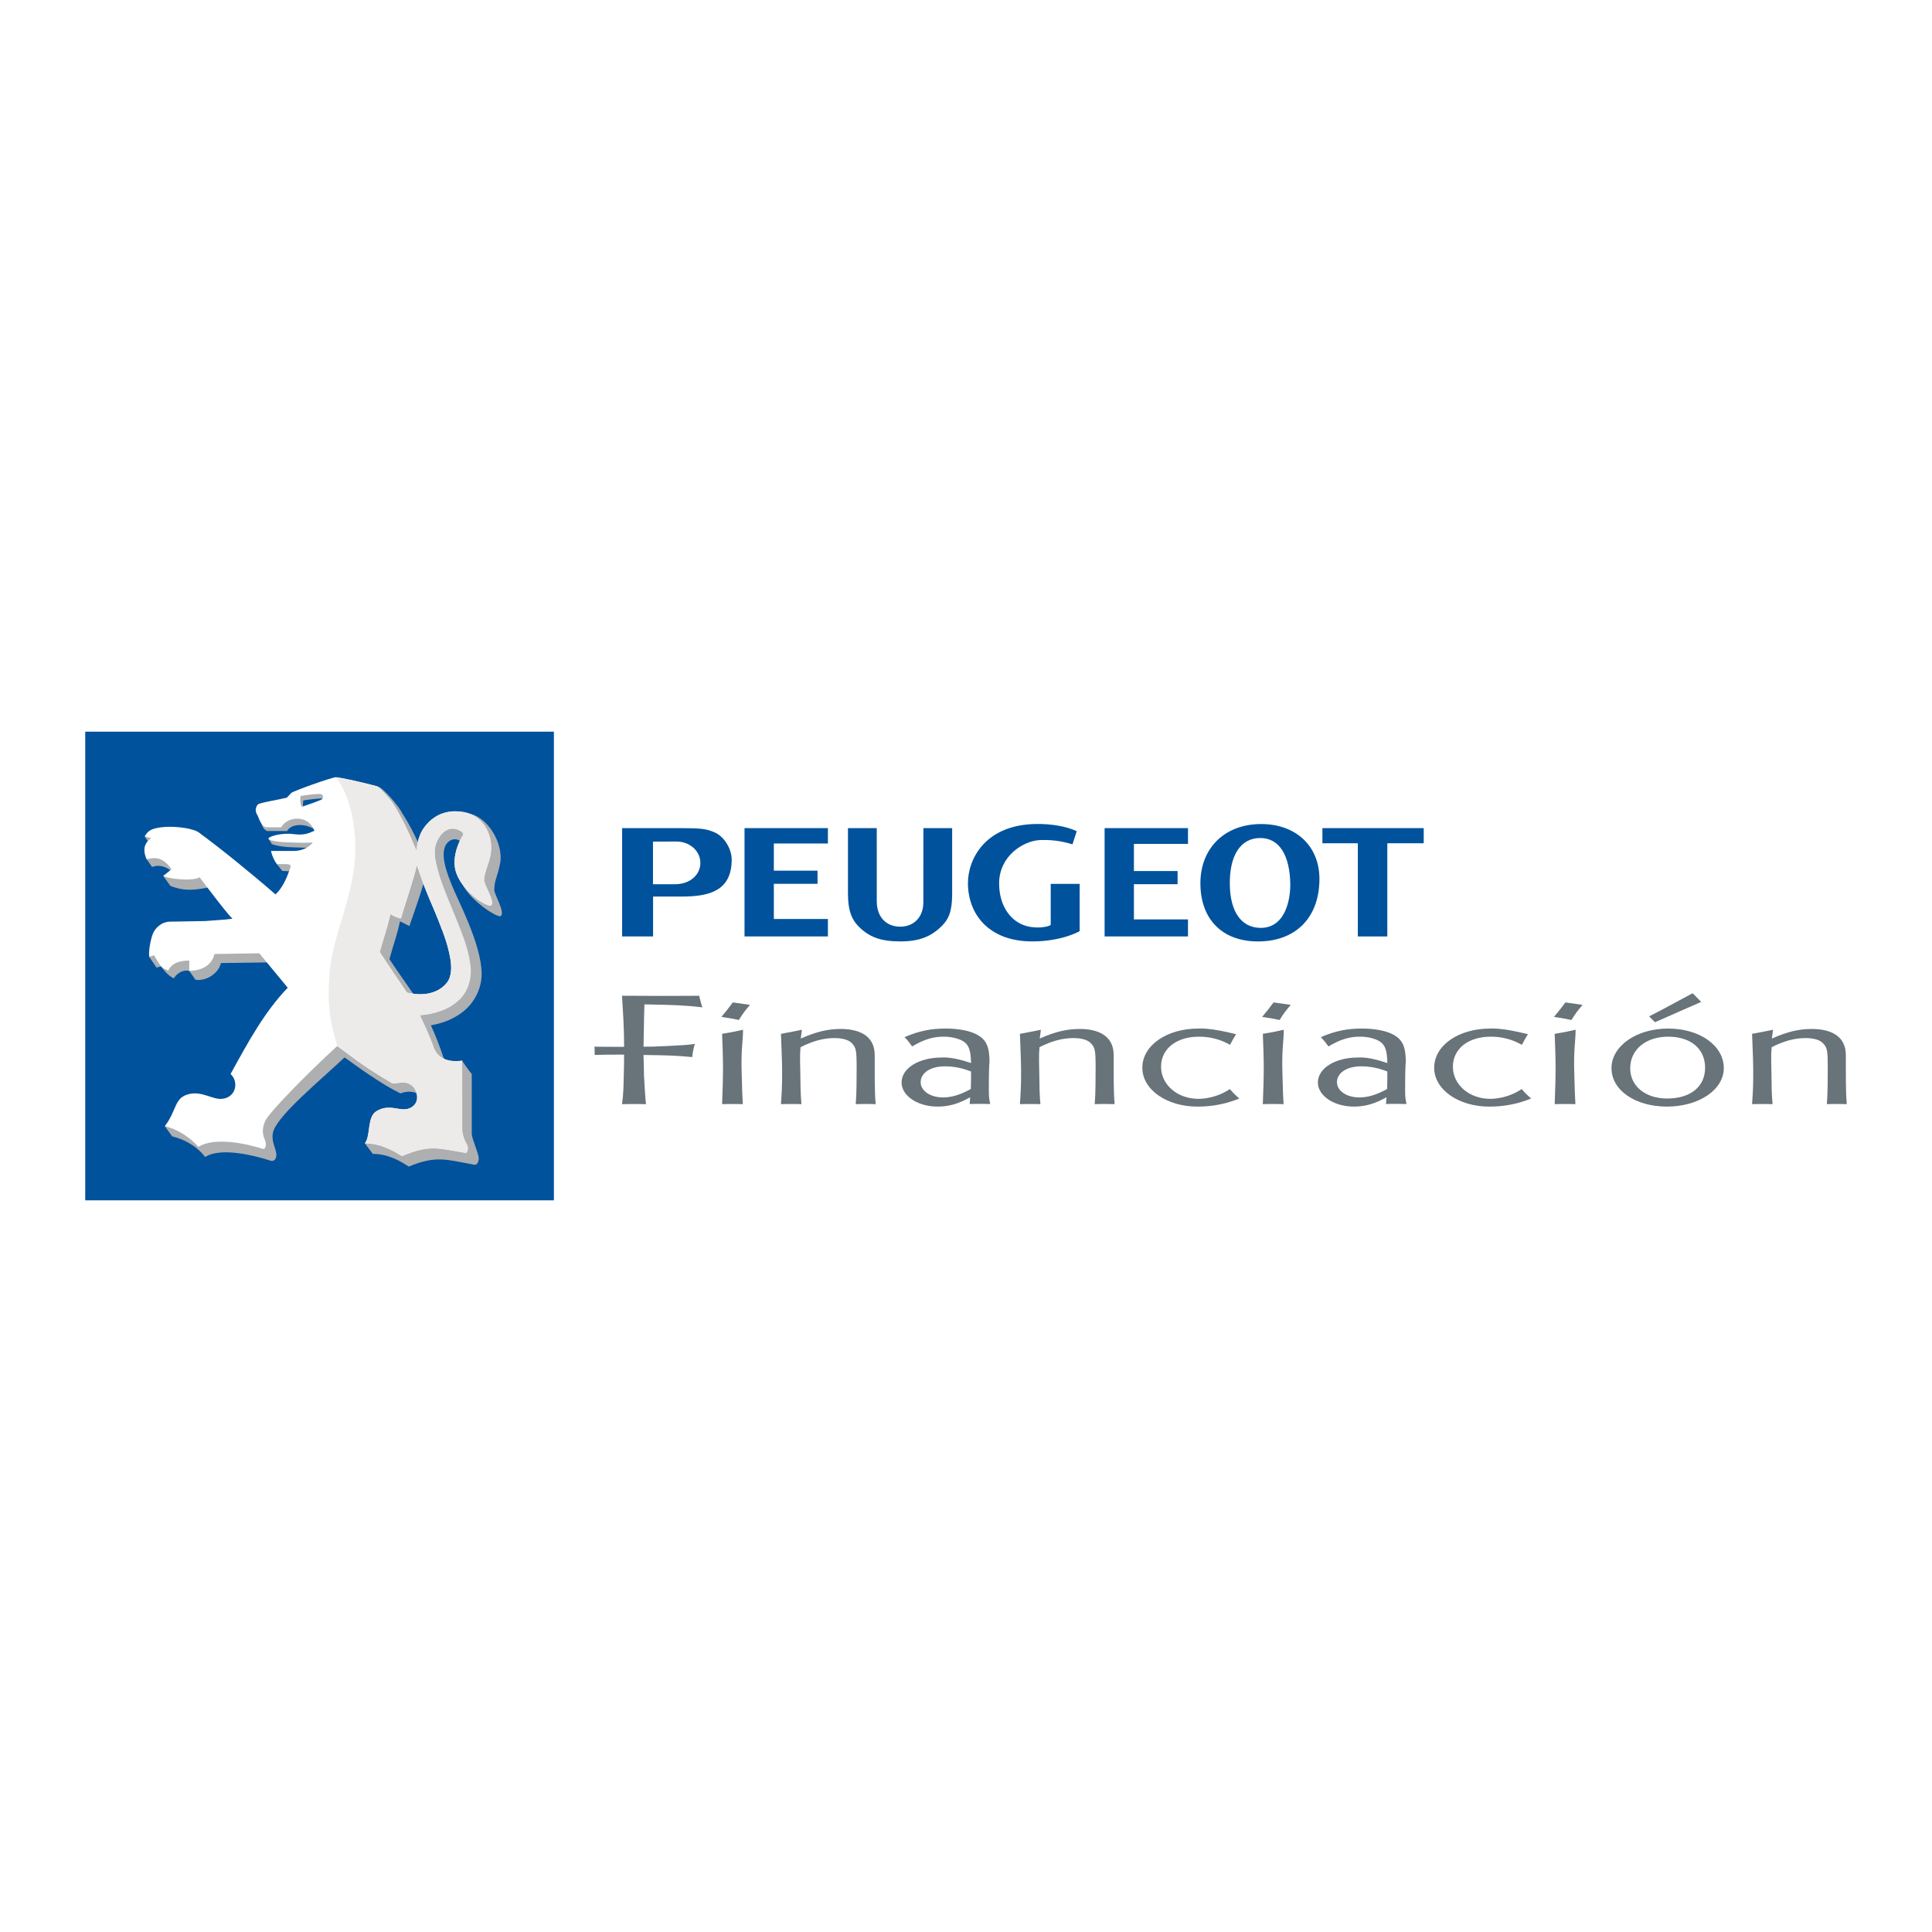 <?xml version="1.0" encoding="utf-8"?>
<!-- Generator: Adobe Illustrator 13.0.0, SVG Export Plug-In . SVG Version: 6.00 Build 14948)  -->
<!DOCTYPE svg PUBLIC "-//W3C//DTD SVG 1.0//EN" "http://www.w3.org/TR/2001/REC-SVG-20010904/DTD/svg10.dtd">
<svg version="1.0" id="Layer_1" xmlns="http://www.w3.org/2000/svg" xmlns:xlink="http://www.w3.org/1999/xlink" x="0px" y="0px"
	 width="192.756px" height="192.756px" viewBox="0 0 192.756 192.756" enable-background="new 0 0 192.756 192.756"
	 xml:space="preserve">
<g>
	<polygon fill-rule="evenodd" clip-rule="evenodd" fill="#FFFFFF" points="0,0 192.756,0 192.756,192.756 0,192.756 0,0 	"/>
	<path fill-rule="evenodd" clip-rule="evenodd" fill="#68737A" d="M73.717,101.765c-0.767-0.162-0.976-0.195-1.743-0.309
		c0.534-0.649,0.673-0.811,1.138-1.444c0.582,0.082,1.161,0.162,1.713,0.244C74.297,100.889,74.158,101.051,73.717,101.765
		C73.717,101.765,74.158,101.051,73.717,101.765L73.717,101.765z M73.997,107.021c0.045,1.93,0.069,2.336,0.115,3.14
		c-0.464-0.016-0.813-0.016-1.046-0.016c-0.209,0-0.558,0-1.022,0.016c0.068-1.777,0.092-2.734,0.092-3.545
		c0-1.314-0.07-2.742-0.092-3.472c0.906-0.146,1.139-0.195,2.091-0.406C74.112,104.116,73.927,104.668,73.997,107.021
		C73.997,107.021,73.927,104.668,73.997,107.021L73.997,107.021L73.997,107.021z"/>
	<path fill-rule="evenodd" clip-rule="evenodd" fill="#68737A" d="M86.369,110.145c-0.208,0-0.555,0-0.994,0.016
		c0.023-0.398,0.092-0.723,0.092-3.609c0-1.751-0.046-2.043-0.504-2.497c-0.321-0.324-0.941-0.486-1.721-0.486
		c-1.078,0-2.156,0.292-3.373,0.908c-0.046,0.551-0.046,0.664-0.046,1.346c0,0.406,0.023,0.811,0.023,1.2
		c0.023,1.832,0.023,2.026,0.115,3.139c-0.464-0.016-0.79-0.016-1-0.016c-0.232,0-0.581,0-1.045,0.016
		c0.138-1.776,0.115-2.733,0.115-3.544c0-0.795-0.115-3.357-0.115-3.472c0.906-0.162,1.138-0.211,2.091-0.406
		c-0.023,0.26-0.023,0.098-0.115,0.878c1.537-0.683,2.707-0.958,3.992-0.958c1.629,0,3.387,0.535,3.387,2.612
		c0,0.534,0,1.069,0,1.604c0,1.509,0.023,2.465,0.092,3.285C86.924,110.145,86.601,110.145,86.369,110.145
		C86.369,110.145,86.601,110.145,86.369,110.145L86.369,110.145z"/>
	<path fill-rule="evenodd" clip-rule="evenodd" fill="#68737A" d="M96.882,106.904c0,0.565,0,1.148-0.023,1.746
		c-1.089,0.598-1.923,0.84-2.78,0.84c-1.274,0-2.224-0.662-2.224-1.519c0-0.938,0.997-1.584,2.41-1.584
		C95.19,106.388,96.024,106.565,96.882,106.904C96.882,106.904,96.024,106.565,96.882,106.904L96.882,106.904z M98.794,110.149
		c-0.115-0.562-0.139-0.708-0.139-1.516c0-2.507,0.069-2.587,0.069-2.652c0-1.608-0.346-2.308-1.359-2.812
		c-0.715-0.356-1.828-0.551-3.009-0.551c-1.506,0-2.686,0.243-4.107,0.858c0.367,0.391,0.458,0.505,0.756,0.928
		c1.173-0.699,2.076-0.976,3.142-0.976c0.764,0,1.506,0.179,1.969,0.471c0.533,0.342,0.742,0.879,0.765,2.162
		c-1.946-0.666-2.78-0.551-2.942-0.551c-2.269,0-3.988,1.069-3.988,2.492c0,1.325,1.604,2.403,3.594,2.403
		c1.112,0,2.131-0.29,3.243-0.933c0,0.306-0.023,0.37-0.046,0.675c0.438-0.016,0.784-0.016,1.014-0.016
		S98.333,110.134,98.794,110.149C98.794,110.149,98.333,110.134,98.794,110.149L98.794,110.149L98.794,110.149z"/>
	<path fill-rule="evenodd" clip-rule="evenodd" fill="#68737A" d="M110.211,110.145c-0.207,0-0.555,0-0.993,0.016
		c0.022-0.398,0.092-0.723,0.092-3.609c0-1.751-0.046-2.043-0.505-2.497c-0.321-0.324-0.94-0.486-1.72-0.486
		c-1.079,0-2.158,0.292-3.374,0.908c-0.046,0.551-0.046,0.664-0.046,1.346c0,0.406,0.023,0.811,0.023,1.2
		c0.022,1.832,0.022,2.026,0.115,3.139c-0.465-0.016-0.79-0.016-0.999-0.016c-0.233,0-0.582,0-1.046,0.016
		c0.139-1.776,0.115-2.733,0.115-3.544c0-0.795-0.115-3.357-0.115-3.472c0.905-0.162,1.139-0.211,2.091-0.406
		c-0.022,0.26-0.022,0.098-0.115,0.878c1.537-0.683,2.707-0.958,3.992-0.958c1.629,0,3.387,0.535,3.387,2.612
		c0,0.534,0,1.069,0,1.604c0,1.509,0.023,2.465,0.093,3.285C110.767,110.145,110.442,110.145,110.211,110.145
		C110.211,110.145,110.442,110.145,110.211,110.145L110.211,110.145z"/>
	<path fill-rule="evenodd" clip-rule="evenodd" fill="#68737A" d="M119.477,110.407c-3.087,0-5.506-1.701-5.506-3.877
		c0-2.224,2.419-3.911,5.598-3.911c0.115,0,1.175-0.098,3.755,0.567c-0.277,0.438-0.346,0.567-0.6,1.055
		c-0.368-0.179-1.382-0.812-3.109-0.812c-2.258,0-3.777,1.217-3.777,3.004c0,1.785,1.635,3.198,3.708,3.198
		c0.392,0,1.773-0.049,3.156-0.975c0.368,0.423,0.483,0.536,0.944,0.941C122.425,110.1,121.043,110.407,119.477,110.407
		C119.477,110.407,121.043,110.407,119.477,110.407L119.477,110.407z"/>
	<path fill-rule="evenodd" clip-rule="evenodd" fill="#68737A" d="M127.668,101.765c-0.768-0.162-0.978-0.195-1.743-0.309
		c0.533-0.649,0.673-0.811,1.138-1.444c0.582,0.082,1.161,0.162,1.714,0.244C128.246,100.889,128.108,101.051,127.668,101.765
		C127.668,101.765,128.108,101.051,127.668,101.765L127.668,101.765z M127.947,107.021c0.046,1.93,0.068,2.336,0.115,3.14
		c-0.465-0.016-0.813-0.016-1.046-0.016c-0.21,0-0.559,0-1.023,0.016c0.069-1.777,0.093-2.734,0.093-3.545
		c0-1.314-0.069-2.742-0.093-3.472c0.907-0.146,1.14-0.195,2.093-0.406C128.062,104.116,127.877,104.668,127.947,107.021
		C127.947,107.021,127.877,104.668,127.947,107.021L127.947,107.021L127.947,107.021z"/>
	<path fill-rule="evenodd" clip-rule="evenodd" fill="#68737A" d="M138.415,106.904c0,0.565,0,1.148-0.022,1.746
		c-1.09,0.598-1.924,0.84-2.78,0.84c-1.274,0-2.225-0.662-2.225-1.519c0-0.938,0.996-1.584,2.409-1.584
		C136.724,106.388,137.559,106.565,138.415,106.904C138.415,106.904,137.559,106.565,138.415,106.904L138.415,106.904z
		 M140.327,110.149c-0.115-0.562-0.138-0.708-0.138-1.516c0-2.507,0.068-2.587,0.068-2.652c0-1.608-0.345-2.308-1.359-2.812
		c-0.715-0.356-1.827-0.551-3.009-0.551c-1.506,0-2.686,0.243-4.106,0.858c0.367,0.391,0.458,0.505,0.757,0.928
		c1.172-0.699,2.075-0.976,3.142-0.976c0.764,0,1.506,0.179,1.969,0.471c0.533,0.342,0.742,0.879,0.765,2.162
		c-1.946-0.666-2.78-0.551-2.942-0.551c-2.269,0-3.988,1.069-3.988,2.492c0,1.325,1.605,2.403,3.595,2.403
		c1.111,0,2.132-0.29,3.243-0.933c0,0.306-0.022,0.37-0.046,0.675c0.438-0.016,0.784-0.016,1.014-0.016
		C139.521,110.134,139.866,110.134,140.327,110.149C140.327,110.149,139.866,110.134,140.327,110.149L140.327,110.149
		L140.327,110.149z"/>
	<path fill-rule="evenodd" clip-rule="evenodd" fill="#68737A" d="M148.594,110.407c-3.088,0-5.506-1.701-5.506-3.877
		c0-2.224,2.418-3.911,5.598-3.911c0.115,0,1.175-0.098,3.755,0.567c-0.276,0.438-0.346,0.567-0.599,1.055
		c-0.369-0.179-1.383-0.812-3.11-0.812c-2.258,0-3.778,1.217-3.778,3.004c0,1.785,1.636,3.198,3.709,3.198
		c0.392,0,1.774-0.049,3.156-0.975c0.368,0.423,0.484,0.536,0.944,0.941C151.542,110.1,150.16,110.407,148.594,110.407
		C148.594,110.407,150.16,110.407,148.594,110.407L148.594,110.407z"/>
	<path fill-rule="evenodd" clip-rule="evenodd" fill="#68737A" d="M156.785,101.765c-0.768-0.162-0.978-0.195-1.743-0.309
		c0.533-0.649,0.673-0.811,1.138-1.444c0.582,0.082,1.161,0.162,1.714,0.244C157.363,100.889,157.226,101.051,156.785,101.765
		C156.785,101.765,157.226,101.051,156.785,101.765L156.785,101.765z M157.064,107.021c0.046,1.93,0.069,2.336,0.115,3.14
		c-0.465-0.016-0.813-0.016-1.046-0.016c-0.21,0-0.559,0-1.022,0.016c0.068-1.777,0.092-2.734,0.092-3.545
		c0-1.314-0.069-2.742-0.092-3.472c0.906-0.146,1.139-0.195,2.091-0.406C157.18,104.116,156.994,104.668,157.064,107.021
		C157.064,107.021,156.994,104.668,157.064,107.021L157.064,107.021L157.064,107.021z"/>
	<path fill-rule="evenodd" clip-rule="evenodd" fill="#68737A" d="M170.118,106.522c0,1.896-1.454,3.077-3.783,3.077
		c-2.168,0-3.689-1.23-3.689-3.012c0-1.862,1.545-3.158,3.806-3.158C168.688,103.43,170.118,104.645,170.118,106.522
		C170.118,106.522,170.118,104.645,170.118,106.522L170.118,106.522z M169.726,99.956c-0.438-0.438-0.715-0.715-0.853-0.861
		c-0.116,0.065-0.277,0.146-1.569,0.845c-1.567,0.845-2.491,1.332-2.767,1.461c0.253,0.261,0.322,0.325,0.575,0.585
		c0.186-0.081,0.323-0.13,2.33-1.023C168.065,100.687,169.749,99.956,169.726,99.956C169.726,99.956,169.749,99.956,169.726,99.956
		L169.726,99.956L169.726,99.956z M171.983,106.571c0-2.251-2.396-3.952-5.556-3.952s-5.648,1.75-5.648,3.952
		s2.373,3.833,5.533,3.833C169.495,110.404,171.983,108.725,171.983,106.571C171.983,106.571,171.983,108.725,171.983,106.571
		L171.983,106.571L171.983,106.571z"/>
	<path fill-rule="evenodd" clip-rule="evenodd" fill="#68737A" d="M183.258,110.145c-0.208,0-0.555,0-0.993,0.016
		c0.022-0.398,0.091-0.723,0.091-3.609c0-1.751-0.045-2.043-0.504-2.497c-0.321-0.324-0.94-0.486-1.721-0.486
		c-1.078,0-2.156,0.292-3.373,0.908c-0.046,0.551-0.046,0.664-0.046,1.346c0,0.406,0.023,0.811,0.023,1.2
		c0.022,1.832,0.022,2.026,0.115,3.139c-0.465-0.016-0.79-0.016-1-0.016c-0.231,0-0.581,0-1.045,0.016
		c0.138-1.776,0.114-2.733,0.114-3.544c0-0.795-0.114-3.357-0.114-3.472c0.906-0.162,1.139-0.211,2.091-0.406
		c-0.023,0.26-0.023,0.098-0.115,0.878c1.537-0.683,2.707-0.958,3.992-0.958c1.629,0,3.387,0.535,3.387,2.612
		c0,0.534,0,1.069,0,1.604c0,1.509,0.022,2.465,0.092,3.285C183.812,110.145,183.489,110.145,183.258,110.145
		C183.258,110.145,183.489,110.145,183.258,110.145L183.258,110.145z"/>
	<path fill-rule="evenodd" clip-rule="evenodd" fill="#68737A" d="M64.204,104.427c0.046-2.92,0.069-3.568,0.092-4.219
		c3.063,0.049,4.124,0.098,5.781,0.293c-0.092-0.244-0.229-0.766-0.322-1.156c-0.645,0-0.069,0.017-3.825,0.017
		c-1.266,0-2.557-0.017-3.87-0.017c0.114,1.979,0.206,3.064,0.208,5.098c-1.201-0.002-2.698-0.005-2.961-0.015
		c0.02,0.196,0.02,0.344,0.02,0.442v0.378c0.537-0.021,1.933-0.028,2.939-0.031c-0.001,0.551-0.005,1.107-0.021,1.675
		c-0.046,1.687-0.023,2.011-0.185,3.269c0.576,0,0.922-0.016,1.244-0.016c0.323,0,0.646,0.016,1.152,0.016
		c-0.069-0.366-0.208-2.799-0.208-2.912c0-0.665-0.023-1.33-0.046-1.994c2.626,0.032,3.248,0.064,4.86,0.21
		c0.069-0.616,0.162-1.021,0.276-1.313c-0.875,0.113-1.129,0.131-2.787,0.211C65.194,104.427,64.987,104.427,64.204,104.427
		C64.204,104.427,64.987,104.427,64.204,104.427L64.204,104.427z"/>
	<path fill-rule="evenodd" clip-rule="evenodd" fill="#00529C" d="M131.64,87.687c0,3.764-2.254,6.147-5.912,6.238
		c-3.611,0.089-5.877-2.034-5.962-5.608c-0.085-3.558,2.276-6.011,5.855-6.1C129.2,82.129,131.64,84.344,131.64,87.687
		C131.64,87.687,131.64,84.344,131.64,87.687L131.64,87.687z M122.701,88.349c0.063,2.704,1.205,4.227,3.085,4.225
		c2.468-0.003,2.983-2.855,2.944-4.47c-0.062-2.633-1.004-4.499-3-4.495C123.736,83.613,122.631,85.403,122.701,88.349
		C122.701,88.349,122.631,85.403,122.701,88.349L122.701,88.349L122.701,88.349z"/>
	<path fill-rule="evenodd" clip-rule="evenodd" fill="#00529C" d="M107,84.237l0.428-1.312c-1.169-0.535-2.632-0.717-3.902-0.717
		c-5.233,0-6.954,3.518-6.954,5.895c0,3.075,2.049,5.822,6.414,5.822c3.013,0,4.732-1.025,4.732-1.025v-4.717h-2.888v4.094
		c0,0-0.038,0.035-0.103,0.064c-0.367,0.165-1.102,0.254-1.854,0.148c-1.918-0.27-3.19-2.005-3.19-4.346
		c0-2.764,2.444-4.262,4.078-4.33C105.398,83.746,106.48,84.091,107,84.237C107,84.237,106.48,84.091,107,84.237L107,84.237z"/>
	<polygon fill-rule="evenodd" clip-rule="evenodd" fill="#00529C" points="142.044,84.132 138.412,84.132 138.412,93.429 
		135.471,93.429 135.471,84.132 131.938,84.132 131.938,82.622 142.044,82.622 142.044,84.132 142.044,84.132 	"/>
	<path fill-rule="evenodd" clip-rule="evenodd" fill="#00529C" d="M62.07,82.622h5.744c2.181,0,2.677,0.077,3.461,0.416
		c0.995,0.414,1.727,1.68,1.727,2.722c0,3.122-2.249,3.687-4.934,3.687h-2.91v3.981H62.07V82.622L62.07,82.622L62.07,82.622z
		 M65.148,88.219l2.198,0c1.5,0,2.53-0.938,2.53-2.13c0-1.18-1.047-2.131-2.393-2.131l-2.335,0.011V88.219L65.148,88.219
		L65.148,88.219L65.148,88.219z"/>
	<path fill-rule="evenodd" clip-rule="evenodd" fill="#00529C" d="M89.809,93.925h0.018c1.962,0,3.12-0.52,4.16-1.562
		c0.623-0.625,1.01-1.383,1.01-3.152v-6.589h-2.871c0,0-0.003,5.746-0.003,7.41c0,1.475-0.961,2.422-2.296,2.422h-0.011
		c-1.338,0-2.34-0.896-2.34-2.542s-0.002-7.29-0.002-7.29h-2.872v6.525c0,1.829,0.447,2.671,1.07,3.295
		c1.04,1.043,2.183,1.482,4.144,1.482l0,0H89.809L89.809,93.925L89.809,93.925z"/>
	<polygon fill-rule="evenodd" clip-rule="evenodd" fill="#00529C" points="77.206,91.688 82.6,91.688 82.6,93.428 74.281,93.428 
		74.281,82.622 82.6,82.622 82.6,84.155 77.206,84.155 77.206,86.866 81.564,86.866 81.564,88.177 77.206,88.177 77.206,91.688 
		77.206,91.688 	"/>
	<polygon fill-rule="evenodd" clip-rule="evenodd" fill="#00529C" points="113.131,91.729 118.525,91.729 118.525,93.428 
		110.206,93.428 110.206,82.622 118.525,82.622 118.525,84.195 113.131,84.195 113.131,86.905 117.489,86.905 117.489,88.217 
		113.131,88.217 113.131,91.729 113.131,91.729 	"/>
	<polygon fill-rule="evenodd" clip-rule="evenodd" fill="#00529C" points="8.504,119.757 55.262,119.757 55.262,72.999 
		8.504,72.999 8.504,119.757 	"/>
	<path fill-rule="evenodd" clip-rule="evenodd" fill="#AEAFB0" d="M36.815,107.216c1.292,0.851,1.87,1.234,3.141,1.878
		c1.056-0.432,2.286-0.021,2.096,0.846c-0.126,0.574-0.231,1.799-0.901,1.753c-0.742-0.06-1.562-0.413-2.554,0.167
		c-0.668,0.373-1.587,2.086-2.18,2.224c0.437,0.581,0.776,1.04,0.776,1.04c1.677,0,2.941,0.86,3.598,1.265
		c2.741-1.153,3.818-0.669,6.533-0.182c0.337,0.061,0.516-0.457,0.41-0.876c-0.182-0.716-0.635-1.733-0.666-2.187l-0.001-5.987
		c-0.401-0.469-0.955-1.327-0.958-1.326c-1.151,0.291-1.688,0.227-1.901-0.434c-0.228-0.713-0.784-2.183-1.22-3.107
		c0,0,2.465-0.289,3.938-2.061c0.552-0.664,1.142-1.764,1.129-3.088c-0.027-2.965-2.388-7.333-2.979-8.84
		c-0.355-0.906-1.385-3.292-0.388-4.269c0.391-0.382,1.198-0.591,1.772,0.605c0.279,0.58,0.402,0.329,0.347,0.434
		c-0.716,1.105-1.142,1.699-0.842,2.709c0.418,1.411,2.244,2.756,2.828,3.125c0,0,0.975,0.634,1.171,0.485
		c0.467-0.354-0.676-2.225-0.652-2.603c0.022-0.347,0.037-0.661,0.15-1.025c0.127-0.409,0.323-1.011,0.438-1.631
		c0.365-1.974-1.27-4.71-3.171-4.969c-0.507-0.069-2.123,0.542-3.536,2.65c-0.268,0.399-0.653,1.426-0.611,2.213
		c-0.692-1.653-1.543-3.531-2.471-4.919c-0.299-0.656-1.874-2.483-2.347-2.609c-1.304-0.347-2.449-0.134-3.68-0.324
		c-0.507,0.051-4.131,0.839-4.253,1.008c0,0-0.882,1.378-0.882,1.386c-0.899,0.221-2.057,0.605-2.193,0.782
		c-0.399,0.485-0.779,0.689-0.651,0.888c0.17,0.564,0.552,0.674,0.552,0.674l1.979,0.003c0.516-0.868,2.092-0.738,3.015,0.02
		c0.326,0.269,0,0.044,0.149,0.457c-0.535,0.221-1.392,0.492-2.005,0.338c-0.843-0.12-2.544-0.235-3.012-0.07l0.339,0.555
		c0.517,0.22,1.61,0.315,2.017,0.322c0.657,0.015,1.634,0.081,2.491,0.015c-0.428,0.61-0.684,1.419-1.262,1.419H28.07
		c0.033,0.152-0.487,0.117-0.436,0.26c0,0,0.338,0.403,0.525,0.66l1.373,0.069c0.628,0.037,0.586,0.633,0.358,0.971
		c-0.386,0.565-1.464,1.624-2.392,1.711c-2.327-2.027-4.069-3.503-6.353-5.318c-0.385-0.309-0.813-0.455-1.449-0.565
		s-1.699-0.206-2.634-0.206c-0.4,0-2.479-0.224-2.622-0.091l0.39,0.582c0.053,0.31-0.023,0.467-0.083,1.045
		c-0.02,0.232-0.114,0.639-0.114,0.639s0.299,0.408,0.541,0.771c1.014-0.394,1.86,0.363,1.86,0.363l-0.746,0.534l0.715,0.997
		c1.213,0.454,2.058,0.499,3.818,0.144l3.388,4.134l-6.193,0.316c-0.857,0.029-1.514,0.698-1.721,1.264
		c-0.214,0.558-1.35,0.779-1.401,1.227l0.73,1.062l0.424-0.127c0.251,0.302,0.665,0.907,1.299,1.199
		c0.222-0.403,0.816-0.896,1.523-0.751c0.185,0.232,0.629,0.892,0.629,0.892c1.056,0.169,2.32-0.637,2.542-1.666l5.117-0.071
		l2.828,3.318c-1.975,2.662-4.012,5.779-5.94,8.84c0.842,0.764,0.551,2.323-0.833,2.47c-0.943,0.099-1.984-0.771-3.254-0.485
		c-1.267,0.276-2.755,1.108-3.511,2.203c0.134,0.197,0.722,1.011,0.722,1.011c1.083,0.268,2.387,0.871,3.3,2.064
		c1.575-1.035,5.14-0.092,6.467,0.35c0.364,0.148,0.662-0.123,0.635-0.635c-0.03-0.574-0.604-1.391-0.287-2.327
		c0.567-1.674,4.782-5.143,7.092-7.326C34.38,105.495,35.995,106.677,36.815,107.216C36.815,107.216,35.995,106.677,36.815,107.216
		L36.815,107.216z M44.804,92.541c0.727,1.834,0.989,2.62,1.223,3.865c0.188,0.996,0.087,1.899-0.302,2.419
		c-0.454,0.609-1.659,1.572-4.018,1.018l0.001-0.005c-0.735-1.072-2.192-3.125-2.853-4.145c0.471-1.719,0.686-2.137,1.057-3.775
		l0.93,0.473c0.436-1.219,1.497-4.253,1.704-5.355c0,0,0.33,0.602,0.57,1.312C43.646,89.913,44.271,91.193,44.804,92.541
		C44.804,92.541,44.271,91.193,44.804,92.541L44.804,92.541L44.804,92.541z M32.305,80.245c-0.451,0.199-1.274,0.485-1.946,0.714
		c-0.15-0.369-0.165-0.663-0.1-1.098c0.556-0.086,1.388-0.198,1.925-0.198C32.526,79.663,32.619,80.097,32.305,80.245
		C32.305,80.245,32.619,80.097,32.305,80.245L32.305,80.245L32.305,80.245z"/>
	<path fill-rule="evenodd" clip-rule="evenodd" fill="#FFFFFF" d="M48.29,87.726c0.028-0.347,0.126-0.663,0.24-1.028
		c0.129-0.417,0.367-1.01,0.438-1.634c0.226-1.973-0.919-3.791-2.826-4.05c-0.508-0.069-2.527-0.388-3.944,1.725
		c-0.268,0.4-0.654,1.43-0.613,2.218c-0.694-1.657-1.547-3.54-2.477-4.931c-0.201-0.273-1.245-1.502-1.531-1.583
		c-1.302-0.346-2.854-0.707-4.093-0.898c-0.508,0.051-4.307,1.406-4.429,1.575c0,0-0.436,0.457-0.436,0.464
		c-0.901,0.221-2.762,0.508-2.898,0.686c-0.4,0.485-0.122,0.942,0.007,1.141c0.043,0.074,0.344,1.126,0.88,1.126l1.438,0.004
		c0.701-1.178,2.75-1.235,3.323,0.347c-0.54,0.222-0.966,0.472-2.025,0.338c-1.283-0.182-2.566,0.254-2.56,0.432
		c0.01,0.281,1.51,0.375,1.898,0.381c0.661,0.015,1.651,0.081,2.514,0.014c-0.429,0.611-1.275,0.847-1.855,0.847h-2.305
		c0.107,0.485,0.308,0.935,0.58,1.311h0.944c0.63,0.037,0.435,0.269,0.301,0.655c-0.243,0.697-0.684,1.752-1.377,2.367
		c-2.332-2.032-5.459-4.576-7.667-6.191c-0.645-0.472-3.298-0.803-4.626-0.299c-0.381,0.144-0.623,0.455-0.755,0.708l0.661,0.188
		c-1.212,0.727-0.461,2.088-0.461,2.088c0.587-0.125,1.51-0.419,2.476,1.007l-0.818,0.65c0.414,0.294,2.906,0.582,3.619,0.142
		c0,0,2.944,3.923,3.258,4.091c0.171,0.09-1.197,0.167-2.725,0.277c-1.312,0.021-2.541,0.042-3.504,0.062
		c-0.866,0.02-1.497,0.676-1.705,1.243c-0.214,0.56-0.443,1.747-0.343,2.263l0.479-0.154c0.608,1.008,0.637,1.234,1.424,1.529
		c0.44-1.113,2.096-0.993,2.096-0.993l-0.019,1.014c2.297-0.015,2.518-1.677,2.518-1.677l4.481-0.07l2.835,3.436
		c-2.327,2.418-3.948,5.41-5.703,8.608c0.845,0.766,0.553,2.329-0.834,2.476c-0.945,0.1-1.989-0.773-3.263-0.486
		c-1.553,0.339-1.231,1.583-2.454,3.21c1.223,0.302,2.5,1.099,3.341,2.068c1.679-1.064,5.08-0.242,6.411,0.199
		c0.296,0.097,0.418-0.438,0.226-0.891c-0.157-0.368-0.382-0.941,0.018-1.877c0.358-0.84,4.357-4.905,7.19-7.485
		c0.016-0.016,0.992,0.725,1.975,1.446c1.538,1.128,3.581,2.27,3.581,2.27l0.41-0.031c1.859-0.399,2.176,1.242,1.969,1.794
		c-0.206,0.551-0.755,0.884-1.427,0.837c-0.745-0.059-1.565-0.413-2.56,0.168c-1.002,0.561-0.572,2.431-1.18,3.218
		c1.681,0,3.033,0.861,3.692,1.267c2.748-1.156,3.55-0.803,6.334-0.331c0.193,0.036,0.346-0.503,0.132-0.813
		c-0.2-0.29-0.511-1.064-0.455-1.705v-6.656c-1.774,0.236-2.59-0.5-2.898-1.458c-0.229-0.714-0.901-2.171-1.338-3.1
		c0,0,2.737-0.069,4.214-1.845c0.553-0.665,1.027-2.01,0.773-3.273c-0.352-1.752-0.581-2.339-1.196-3.87
		c-0.512-1.275-1.46-3.605-1.853-4.932c-0.554-1.876-0.636-2.712-0.048-3.749c0.358-0.63,1.132-1.222,2.014-0.791
		c0.579,0.283,0.452,0.446,0.397,0.552c-0.718,1.108-1.007,2.544-0.707,3.557c0.419,1.415,1.755,2.556,2.34,2.927
		c0,0,0.977,0.636,1.174,0.486C49.454,89.98,48.245,88.28,48.29,87.726C48.29,87.726,48.245,88.28,48.29,87.726L48.29,87.726z
		 M32.031,79.793c-0.45,0.198-1.271,0.484-1.941,0.712c-0.15-0.367-0.164-0.661-0.1-1.095c0.564-0.088,1.385-0.198,1.921-0.198
		C32.253,79.213,32.346,79.646,32.031,79.793C32.031,79.793,32.346,79.646,32.031,79.793L32.031,79.793L32.031,79.793z
		 M43.695,91.71c0.729,1.838,0.991,2.626,1.226,3.875c0.188,0.998,0.087,1.903-0.302,2.425c-0.456,0.61-1.663,1.575-4.027,1.02
		l0.001-0.005c-0.737-1.075-2.047-3.018-2.709-4.04c0.472-1.723,0.687-2.143,1.059-3.784c0,0,1.033,0.567,1.081,0.368
		c0.172-0.728,1.353-4.158,1.56-5.262c0,0,0.18,0.488,0.421,1.2C42.535,89.077,43.16,90.359,43.695,91.71
		C43.695,91.71,43.16,90.359,43.695,91.71L43.695,91.71L43.695,91.71z"/>
	<path fill-rule="evenodd" clip-rule="evenodd" fill="#EDEBEA" d="M43.697,91.721c0.728,1.837,0.991,2.624,1.225,3.872
		c0.185,0.981,0.09,1.885-0.302,2.411c-0.454,0.609-1.661,1.58-4.024,1.024l0.001,0.002c-0.736-1.074-2.045-3.015-2.707-4.037
		c0.472-1.721,0.687-2.14,1.058-3.78c0,0,1.033,0.566,1.08,0.368c0.172-0.728,1.351-4.154,1.558-5.258c0,0,0.18,0.488,0.42,1.2
		C42.537,89.089,43.162,90.371,43.697,91.721C43.697,91.721,43.162,90.371,43.697,91.721L43.697,91.721z M35.447,84.578
		c0,4.856-2.289,8.439-2.584,12.766c-0.188,2.77-0.002,4.487,0.798,7.029c0,0,0.975,0.721,1.957,1.442
		c1.536,1.127,3.555,2.3,3.555,2.3l0.522-0.049c1.753-0.403,2.062,1.258,1.855,1.81c-0.206,0.552-0.729,0.839-1.399,0.793
		c-0.744-0.06-1.564-0.413-2.558,0.168c-1.001,0.56-0.582,2.449-1.189,3.236c1.68,0,3.041,0.87,3.699,1.275
		c2.745-1.155,3.57-0.785,6.352-0.314c0.193,0.036,0.333-0.521,0.116-0.891c-0.179-0.304-0.499-1.042-0.453-1.64l-0.008-6.684
		c-1.773,0.235-2.587-0.501-2.895-1.457c-0.229-0.713-0.879-2.148-1.315-3.075c0,0,2.734-0.069,4.21-1.844
		c0.552-0.664,1.02-1.762,0.814-3.257c-0.223-1.632-0.818-3.006-1.171-3.93c-0.491-1.282-1.494-3.504-1.886-4.83
		c-0.553-1.875-0.727-2.67-0.101-3.806c0.349-0.633,1.131-1.231,2.013-0.8c0.578,0.283,0.451,0.446,0.396,0.552
		c-0.717,1.107-1.006,2.542-0.706,3.554c0.418,1.413,1.753,2.554,2.337,2.924c0,0,0.996,0.647,1.192,0.498
		c0.467-0.354-0.748-2.064-0.703-2.619c0.028-0.347,0.122-0.662,0.235-1.026c0.129-0.417,0.384-1.036,0.455-1.66
		c0.226-1.972-0.943-3.789-2.848-4.047c-0.507-0.069-2.525-0.382-3.94,1.729c-0.264,0.395-0.658,1.359-0.613,2.219
		c-0.693-1.656-1.536-3.536-2.464-4.926c-0.2-0.272-1.244-1.501-1.53-1.582c-1.166-0.31-3.457-0.86-4.089-0.897
		C33.5,77.538,35.447,79.722,35.447,84.578C35.447,84.578,35.447,79.722,35.447,84.578L35.447,84.578L35.447,84.578z"/>
</g>
</svg>
